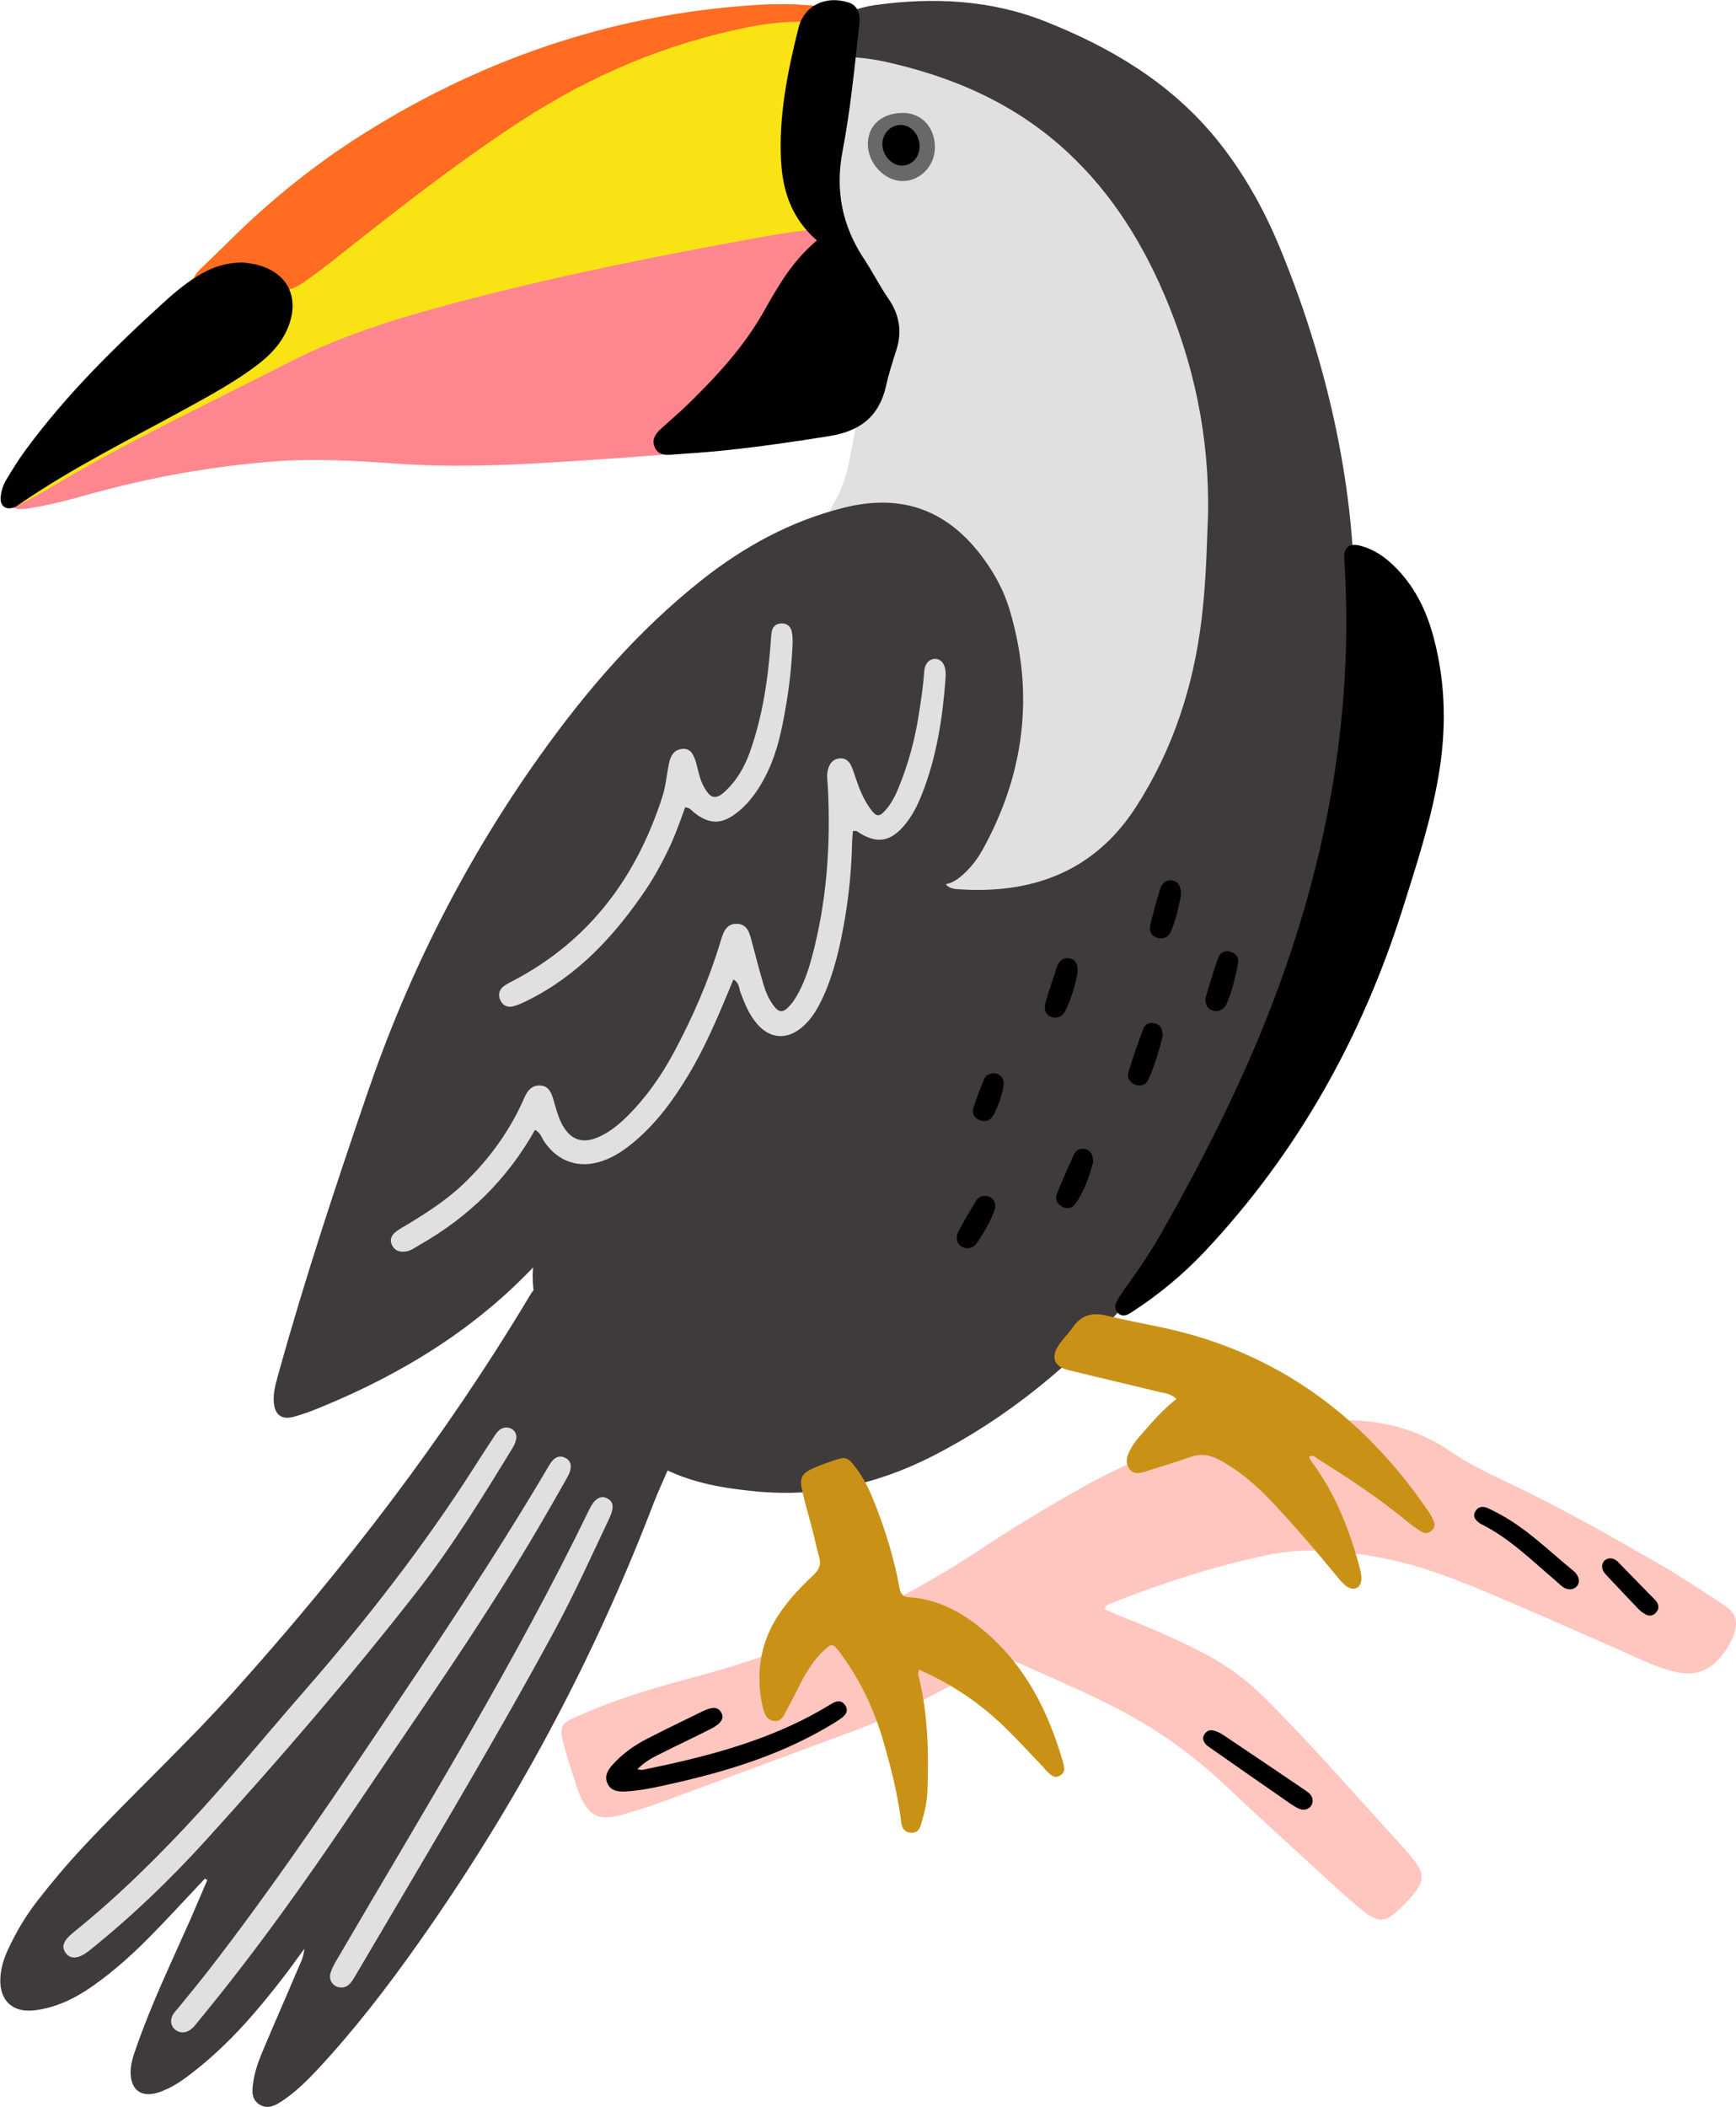 <svg width="61" height="74" viewBox="0 0 61 74" fill="none" xmlns="http://www.w3.org/2000/svg">
<g clip-path="url(#clip0)">
<path d="M38.814 56.527C38.86 56.364 38.957 56.351 39.037 56.317C40.814 55.612 42.629 55.02 44.502 54.626C45.972 54.315 47.412 54.479 48.856 54.785C50.423 55.121 51.875 55.772 53.337 56.393C54.865 57.044 56.377 57.728 57.897 58.395C58.242 58.546 58.591 58.668 58.962 58.743C59.564 58.865 60.053 58.68 60.444 58.219C60.629 58.001 60.789 57.765 60.895 57.497C61.101 56.972 61.021 56.666 60.545 56.351C59.758 55.831 58.962 55.314 58.141 54.84C56.499 53.9 54.856 52.964 53.143 52.15C52.402 51.797 51.652 51.449 50.974 50.983C49.505 49.975 47.888 49.749 46.161 49.946C44.545 50.131 42.949 50.437 41.37 50.832C39.757 51.239 38.325 52.053 36.911 52.884C36.098 53.363 35.289 53.862 34.502 54.387C31.382 56.46 28.001 57.95 24.38 58.911C23.087 59.255 21.799 59.629 20.565 60.162C19.639 60.565 19.579 60.519 19.912 61.639C19.988 61.895 20.068 62.151 20.152 62.403C20.224 62.621 20.283 62.848 20.375 63.058C20.704 63.792 21.049 63.965 21.82 63.751C22.371 63.599 22.914 63.419 23.449 63.222C25.609 62.428 27.765 61.618 29.929 60.825C31.647 60.196 33.235 59.302 34.831 58.424C35.146 58.252 35.399 58.236 35.727 58.382C36.788 58.852 37.854 59.314 38.894 59.826C40.393 60.569 41.757 61.492 42.978 62.638C44.317 63.898 45.677 65.131 47.033 66.374C47.324 66.638 47.618 66.898 47.926 67.142C48.435 67.536 48.688 67.52 49.143 67.083C49.349 66.886 49.555 66.684 49.728 66.458C50.031 66.072 50.027 65.782 49.728 65.392C49.543 65.152 49.34 64.926 49.138 64.699C47.572 62.991 46.052 61.236 44.406 59.604C43.816 59.02 43.168 58.533 42.439 58.143C41.605 57.694 40.738 57.316 39.862 56.955C39.517 56.83 39.176 56.678 38.814 56.527Z" fill="#FFC6BF"/>
<path d="M22.396 62.143C22.657 61.87 22.931 61.736 23.196 61.602C23.786 61.304 24.384 61.027 24.969 60.729C25.357 60.531 25.462 60.343 25.335 60.137C25.213 59.944 25.037 59.94 24.67 60.116C24.03 60.431 23.386 60.737 22.754 61.064C22.291 61.299 21.87 61.597 21.521 61.988C21.344 62.185 21.226 62.403 21.356 62.663C21.479 62.907 21.718 62.932 21.959 62.924C22.531 62.894 23.087 62.768 23.643 62.642C25.474 62.231 27.264 61.686 28.906 60.754C29.121 60.632 29.34 60.506 29.542 60.364C29.71 60.246 29.845 60.082 29.681 59.872C29.542 59.692 29.373 59.751 29.205 59.851C28.978 59.99 28.746 60.124 28.51 60.25C26.649 61.241 24.628 61.744 22.578 62.164C22.548 62.172 22.514 62.16 22.396 62.143Z" fill="black"/>
<path d="M45.795 63.566C46.056 63.557 46.191 63.322 46.09 63.104C46.035 62.983 45.922 62.924 45.82 62.852C44.936 62.252 44.048 61.652 43.159 61.056C42.995 60.947 42.839 60.829 42.641 60.783C42.507 60.75 42.397 60.796 42.321 60.913C42.241 61.039 42.275 61.153 42.363 61.257C42.41 61.312 42.469 61.35 42.528 61.392C43.462 62.047 44.401 62.697 45.336 63.348C45.483 63.444 45.631 63.549 45.795 63.566Z" fill="black"/>
<path d="M55.151 55.822C55.387 55.831 55.547 55.608 55.45 55.386C55.417 55.306 55.358 55.23 55.29 55.176C54.423 54.471 53.631 53.669 52.625 53.144C52.515 53.086 52.406 53.027 52.292 52.977C52.107 52.892 51.934 52.909 51.833 53.098C51.736 53.279 51.854 53.396 51.989 53.497C52.002 53.51 52.019 53.518 52.035 53.526C53.054 54.03 53.846 54.832 54.701 55.553C54.836 55.671 54.953 55.814 55.151 55.822Z" fill="black"/>
<path d="M56.297 55.05C56.309 55.163 56.372 55.247 56.448 55.327C56.827 55.73 57.206 56.133 57.589 56.532C57.648 56.594 57.728 56.645 57.8 56.691C57.939 56.779 58.073 56.762 58.187 56.641C58.301 56.519 58.297 56.38 58.204 56.25C58.153 56.179 58.082 56.12 58.023 56.057C57.686 55.713 57.349 55.369 57.012 55.025C56.911 54.924 56.827 54.802 56.688 54.752C56.473 54.681 56.275 54.836 56.297 55.05Z" fill="black"/>
<path d="M47.584 21.271C47.639 17.418 46.742 13.011 45.003 8.776C44.414 7.337 43.66 5.985 42.658 4.781C41.071 2.879 39.016 1.662 36.746 0.76C34.801 -0.013 32.784 -0.105 30.738 0.18C30.632 0.197 30.527 0.214 30.422 0.239C29.689 0.416 29.559 0.558 29.453 1.305C29.432 1.465 29.394 1.62 29.386 1.78C29.369 2.241 29.538 2.443 30.009 2.464C30.565 2.489 31.117 2.527 31.66 2.632C33.757 3.051 35.635 3.929 37.138 5.469C39.231 7.609 40.751 10.102 41.538 13.003C41.955 14.543 42.052 16.125 42.069 17.716C42.102 20.717 41.546 23.592 40.304 26.333C39.925 27.164 39.508 27.961 38.885 28.646C37.711 29.93 36.212 30.522 34.519 30.635C33.748 30.685 32.999 30.463 32.304 30.098C32.178 30.031 32.056 29.955 31.929 29.892C31.453 29.657 31.281 29.691 30.868 30.043C29.538 31.189 28.392 32.511 27.26 33.842C25.769 35.596 24.211 37.288 22.687 39.013C21.862 39.949 21.032 40.884 20.211 41.825C20 42.064 19.807 42.324 19.596 42.568C18.72 43.571 18.531 44.742 18.885 45.971C19.596 48.456 20.986 50.437 23.373 51.608C24.384 52.103 25.474 52.28 26.582 52.385C28.763 52.59 30.805 52.141 32.746 51.155C35.407 49.799 37.66 47.94 39.631 45.711C41.521 43.575 42.911 41.145 44.043 38.551C45.526 35.155 46.587 31.634 47.134 27.97C47.425 25.985 47.61 24.003 47.584 21.271Z" fill="#403B3B"/>
<path d="M7.284 66.034C7.082 66.504 6.884 66.974 6.678 67.444C6.021 68.926 5.318 70.386 4.787 71.918C4.686 72.204 4.585 72.489 4.589 72.8C4.598 73.404 4.96 73.681 5.545 73.501C6.046 73.345 6.467 73.035 6.872 72.712C8.072 71.763 9.061 70.617 9.983 69.412C10.206 69.123 10.417 68.825 10.695 68.447C10.661 68.791 10.535 68.989 10.451 69.194C10.063 70.113 9.659 71.024 9.272 71.943C9.103 72.338 8.952 72.737 8.893 73.165C8.851 73.454 8.834 73.752 9.133 73.929C9.402 74.084 9.651 73.966 9.882 73.815C10.362 73.501 10.771 73.102 11.162 72.682C12.442 71.31 13.583 69.828 14.665 68.3C18.072 63.49 20.838 58.345 22.948 52.846C23.112 52.414 23.314 51.994 23.491 51.57C23.664 51.159 23.643 51.054 23.259 50.828C21.259 49.657 20.064 47.877 19.352 45.728C19.335 45.678 19.318 45.627 19.306 45.577C19.268 45.413 19.196 45.266 19.011 45.237C18.792 45.203 18.699 45.367 18.607 45.522C15.621 50.508 12.097 55.088 8.211 59.411C6.518 61.295 4.657 63.016 2.926 64.867C2.353 65.48 1.815 66.118 1.301 66.781C0.884 67.318 0.543 67.901 0.261 68.519C0.122 68.829 0.025 69.152 0.012 69.496C-0.021 70.269 0.45 70.705 1.217 70.609C1.983 70.516 2.648 70.185 3.271 69.748C4.063 69.19 4.77 68.54 5.44 67.847C6.034 67.234 6.615 66.605 7.2 65.983C7.221 65.996 7.25 66.017 7.284 66.034Z" fill="#403B3B"/>
<path d="M32.287 58.643C33.466 59.155 34.472 59.847 35.357 60.716C35.778 61.127 36.174 61.564 36.582 61.988C36.658 62.063 36.721 62.151 36.797 62.223C36.927 62.349 37.066 62.487 37.26 62.357C37.45 62.235 37.399 62.055 37.348 61.879C36.843 60.137 36.06 58.563 34.662 57.35C33.875 56.666 33.003 56.17 31.942 56.099C31.672 56.082 31.634 55.931 31.597 55.721C31.416 54.739 31.121 53.786 30.759 52.855C30.569 52.372 30.355 51.902 30.03 51.495C29.786 51.184 29.71 51.163 29.344 51.281C29.108 51.361 28.872 51.44 28.641 51.541C28.157 51.747 28.076 51.894 28.199 52.414C28.308 52.88 28.447 53.342 28.565 53.807C28.641 54.101 28.7 54.399 28.784 54.689C28.86 54.945 28.788 55.125 28.599 55.306C28.182 55.696 27.786 56.108 27.453 56.578C26.729 57.597 26.535 58.718 26.792 59.931C26.805 59.998 26.834 60.066 26.855 60.133C26.91 60.292 27.003 60.422 27.184 60.447C27.369 60.473 27.487 60.364 27.567 60.208C27.744 59.877 27.921 59.549 28.085 59.213C28.308 58.764 28.565 58.34 28.931 57.988C29.222 57.711 29.264 57.707 29.508 58.038C30.22 58.991 30.725 60.053 31.049 61.19C31.294 62.047 31.517 62.907 31.639 63.792C31.672 64.028 31.664 64.342 31.997 64.372C32.342 64.401 32.355 64.082 32.426 63.851C32.523 63.528 32.582 63.192 32.59 62.852C32.637 61.497 32.603 60.145 32.266 58.823C32.262 58.789 32.275 58.756 32.287 58.643Z" fill="#C99217"/>
<path d="M41.34 49.136C40.881 49.489 40.515 49.917 40.14 50.341C39.951 50.555 39.77 50.777 39.656 51.042C39.576 51.23 39.555 51.428 39.69 51.6C39.837 51.785 40.031 51.755 40.229 51.692C40.755 51.52 41.285 51.369 41.808 51.18C42.174 51.046 42.498 51.088 42.831 51.268C43.551 51.65 44.153 52.175 44.705 52.762C45.488 53.593 46.233 54.458 46.953 55.34C47.067 55.478 47.18 55.621 47.324 55.721C47.581 55.902 47.833 55.768 47.837 55.457C47.842 55.319 47.808 55.176 47.77 55.037C47.412 53.703 46.911 52.435 46.073 51.319C46.044 51.277 46.023 51.226 45.997 51.176C46.145 51.063 46.233 51.201 46.322 51.256C47.416 51.931 48.481 52.645 49.475 53.463C49.627 53.589 49.787 53.698 49.955 53.803C50.073 53.875 50.2 53.849 50.305 53.761C50.414 53.669 50.427 53.539 50.376 53.421C50.322 53.291 50.25 53.165 50.17 53.052C47.888 49.728 44.856 47.482 40.856 46.63C40.195 46.488 39.525 46.366 38.869 46.206C38.38 46.089 37.997 46.19 37.702 46.614C37.542 46.849 37.323 47.046 37.176 47.285C36.923 47.692 37.058 48.003 37.53 48.12C38.587 48.381 39.648 48.624 40.704 48.884C40.907 48.93 41.13 48.943 41.34 49.136Z" fill="#C99217"/>
<path d="M42.426 18.665C42.57 15.899 42.094 13.238 41.05 10.678C40.228 8.659 39.113 6.829 37.5 5.335C35.673 3.639 33.466 2.682 31.053 2.157C30.565 2.052 30.064 2.006 29.563 1.989C29.167 1.977 29.1 2.031 28.994 2.401C28.982 2.451 28.961 2.506 28.957 2.556C28.818 4.084 28.717 5.607 28.982 7.135C29.159 8.168 29.592 9.083 30.253 9.863C30.733 10.43 30.822 10.988 30.683 11.685C30.392 13.095 30.165 14.518 29.895 15.937C29.778 16.566 29.609 17.187 29.26 17.741C29.205 17.829 29.159 17.93 29.133 18.035C29.045 18.375 29.192 18.551 29.542 18.53C29.63 18.526 29.719 18.505 29.807 18.488C31.689 18.136 33.289 18.82 34.321 20.427C34.94 21.393 35.239 22.472 35.369 23.592C35.534 25.032 35.298 26.434 34.902 27.81C34.628 28.763 34.123 29.602 33.508 30.379C33.454 30.45 33.386 30.509 33.336 30.581C33.083 30.937 33.188 31.197 33.635 31.231C36.254 31.42 38.443 30.622 39.908 28.356C41.205 26.35 41.934 24.129 42.22 21.762C42.346 20.726 42.393 19.693 42.426 18.665Z" fill="#E0E0E0"/>
<path d="M47.239 19.693C47.589 25.259 46.561 30.589 44.511 35.755C43.483 38.341 42.22 40.813 40.852 43.231C40.494 43.869 40.094 44.477 39.664 45.069C39.538 45.241 39.416 45.417 39.302 45.598C39.188 45.774 39.121 45.967 39.298 46.131C39.462 46.278 39.635 46.177 39.786 46.076C40.717 45.472 41.568 44.767 42.33 43.961C45.601 40.481 47.862 36.427 49.294 31.898C49.77 30.387 50.263 28.881 50.536 27.319C50.827 25.67 50.81 24.02 50.376 22.396C50.124 21.435 49.694 20.562 48.966 19.861C48.642 19.546 48.271 19.299 47.833 19.177C47.395 19.051 47.189 19.231 47.239 19.693Z" fill="black"/>
<path d="M32.852 5.188C32.856 4.478 32.388 3.966 31.732 3.966C30.986 3.966 30.494 4.403 30.494 5.062C30.494 5.738 31.083 6.363 31.719 6.359C32.334 6.359 32.847 5.826 32.852 5.188Z" fill="#686868"/>
<path d="M31.668 4.39C31.323 4.378 31.033 4.65 31.007 5.016C30.982 5.423 31.311 5.813 31.685 5.817C32.031 5.821 32.3 5.54 32.313 5.163C32.325 4.751 32.035 4.403 31.668 4.39Z" fill="black"/>
<path d="M6.013 70.957C5.992 71.268 6.316 71.478 6.602 71.343C6.787 71.255 6.893 71.083 7.019 70.932C8.968 68.565 10.749 66.072 12.459 63.528C14.653 60.263 16.931 57.052 18.922 53.652C19.238 53.115 19.546 52.574 19.853 52.032C19.916 51.923 19.979 51.814 20.021 51.7C20.089 51.499 20.072 51.306 19.853 51.201C19.659 51.105 19.508 51.184 19.386 51.335C19.339 51.39 19.306 51.453 19.268 51.516C17.348 54.769 15.238 57.9 13.133 61.031C11.263 63.809 9.373 66.571 7.318 69.219C6.968 69.668 6.602 70.109 6.244 70.55C6.135 70.667 6.029 70.789 6.013 70.957Z" fill="#E0E0E0"/>
<path d="M17.777 50.139C17.571 50.152 17.466 50.294 17.369 50.446C17.146 50.79 16.918 51.13 16.699 51.478C14.905 54.294 12.855 56.922 10.657 59.436C9.272 61.022 7.945 62.655 6.501 64.187C5.276 65.488 4 66.731 2.606 67.851C2.223 68.158 2.143 68.372 2.311 68.598C2.488 68.833 2.775 68.804 3.149 68.502C4.602 67.339 5.941 66.055 7.192 64.682C9.794 61.816 12.324 58.89 14.703 55.835C15.92 54.269 16.956 52.582 17.988 50.895C18.051 50.79 18.114 50.676 18.135 50.555C18.186 50.32 18.009 50.131 17.777 50.139Z" fill="#E0E0E0"/>
<path d="M11.975 69.807C12.11 69.815 12.219 69.757 12.307 69.66C12.367 69.593 12.413 69.517 12.459 69.442C14.83 65.404 17.247 61.396 19.483 57.279C20.177 55.994 20.779 54.664 21.403 53.346C21.584 52.96 21.563 52.754 21.352 52.636C21.12 52.506 20.901 52.62 20.708 53.014C18.097 58.403 14.952 63.499 11.937 68.661C11.819 68.859 11.693 69.06 11.621 69.278C11.524 69.547 11.714 69.799 11.975 69.807Z" fill="#E0E0E0"/>
<path d="M40.856 36.381C40.847 36.142 40.78 36.003 40.608 35.949C40.41 35.886 40.237 35.961 40.17 36.142C39.984 36.637 39.812 37.136 39.656 37.64C39.593 37.846 39.677 38.026 39.9 38.106C40.098 38.173 40.271 38.093 40.351 37.921C40.582 37.413 40.738 36.868 40.856 36.381Z" fill="black"/>
<path d="M42.355 35.063C42.355 35.285 42.418 35.424 42.591 35.487C42.755 35.55 42.902 35.512 43.024 35.378C43.05 35.353 43.071 35.323 43.087 35.294C43.29 34.82 43.416 34.324 43.504 33.825C43.538 33.632 43.424 33.477 43.231 33.426C43.029 33.372 42.864 33.468 42.801 33.649C42.633 34.123 42.494 34.618 42.355 35.063Z" fill="black"/>
<path d="M38.41 40.826C38.41 40.561 38.334 40.406 38.128 40.36C37.947 40.318 37.803 40.398 37.732 40.557C37.525 41.01 37.328 41.464 37.138 41.925C37.062 42.114 37.142 42.278 37.315 42.379C37.5 42.488 37.681 42.433 37.791 42.278C38.115 41.82 38.279 41.296 38.41 40.826Z" fill="black"/>
<path d="M41.496 31.453C41.504 31.126 41.391 30.946 41.184 30.925C40.949 30.899 40.822 31.042 40.759 31.244C40.637 31.646 40.523 32.054 40.422 32.465C40.372 32.671 40.426 32.859 40.654 32.935C40.868 33.006 41.045 32.922 41.138 32.725C41.332 32.301 41.412 31.848 41.496 31.453Z" fill="black"/>
<path d="M37.866 34.14C37.87 33.884 37.812 33.699 37.576 33.661C37.344 33.623 37.209 33.754 37.138 33.963C37.007 34.366 36.868 34.769 36.746 35.176C36.666 35.445 36.738 35.651 36.931 35.714C37.176 35.793 37.352 35.688 37.454 35.47C37.656 35.029 37.795 34.572 37.866 34.14Z" fill="black"/>
<path d="M34.599 42.005C34.464 42.009 34.359 42.072 34.291 42.186C34.085 42.538 33.866 42.886 33.681 43.248C33.559 43.487 33.626 43.713 33.82 43.801C34.03 43.898 34.211 43.827 34.334 43.646C34.574 43.294 34.792 42.924 34.94 42.526C35.045 42.228 34.868 41.992 34.599 42.005Z" fill="black"/>
<path d="M34.931 37.699C34.776 37.699 34.641 37.758 34.582 37.9C34.447 38.228 34.317 38.559 34.207 38.899C34.148 39.084 34.216 39.26 34.414 39.34C34.624 39.424 34.814 39.357 34.915 39.16C35.075 38.84 35.201 38.505 35.26 38.152C35.306 37.892 35.155 37.711 34.931 37.699Z" fill="black"/>
<path d="M0.88 17.876C1.608 17.771 2.37 17.578 3.124 17.364C5.246 16.772 7.402 16.386 9.6 16.209C11.049 16.096 12.493 16.184 13.937 16.285C15.87 16.424 17.794 16.348 19.718 16.222C21.428 16.113 23.142 16 24.847 15.832C26.304 15.689 27.752 15.479 29.205 15.269C29.327 15.252 29.449 15.21 29.571 15.185C30.376 15.026 30.847 14.564 31.016 13.746C31.18 12.944 31.327 12.138 31.462 11.332C31.512 11.03 31.433 10.77 31.247 10.535C31.138 10.396 31.024 10.254 30.915 10.115C30.401 9.473 29.946 8.793 29.592 8.05C29.428 7.702 29.239 7.601 28.868 7.689C26.556 8.26 24.186 8.466 21.849 8.869C17.954 9.544 14.093 10.329 10.434 11.882C7.95 12.936 5.541 14.144 3.183 15.445C2.573 15.781 1.958 16.109 1.36 16.461C1.052 16.642 0.766 16.856 0.484 17.07C0.307 17.204 0.181 17.385 0.29 17.628C0.391 17.88 0.606 17.888 0.88 17.876Z" fill="#FE878F"/>
<path d="M27.677 0.466C25.634 0.353 23.664 0.747 21.706 1.276C18.746 2.078 15.903 3.165 13.268 4.747C11.47 5.826 9.802 7.089 8.236 8.462C5.579 10.791 3.065 13.276 0.88 16.063C0.703 16.285 0.53 16.512 0.366 16.747C0.265 16.894 0.177 17.053 0.118 17.217C0.059 17.385 0.025 17.569 0.181 17.716C0.341 17.863 0.518 17.809 0.682 17.725C0.998 17.561 1.318 17.397 1.625 17.213C4.379 15.555 7.293 14.191 10.152 12.726C12.198 11.677 14.392 11.051 16.611 10.476C20.017 9.595 23.47 8.919 26.931 8.294C27.58 8.176 28.237 8.105 28.893 8.008C29.016 7.991 29.142 7.97 29.26 7.941C29.483 7.882 29.588 7.744 29.555 7.509C29.277 5.524 29.487 3.568 29.87 1.62C29.908 1.427 29.942 1.234 29.967 1.041C30.014 0.68 29.929 0.562 29.559 0.5C29.382 0.47 29.205 0.462 29.024 0.462C28.569 0.466 28.123 0.466 27.677 0.466Z" fill="#F9E315"/>
<path d="M26.986 0.151C21.841 0.403 17.07 1.973 12.682 4.755C11.002 5.821 9.47 7.064 8.059 8.461C7.743 8.776 7.419 9.083 7.099 9.393C6.998 9.494 6.889 9.586 6.834 9.725C6.733 9.972 6.83 10.153 7.095 10.187C7.234 10.203 7.381 10.191 7.524 10.187C8.186 10.161 8.847 10.14 9.503 10.224C9.937 10.279 10.312 10.165 10.661 9.922C11.352 9.444 11.996 8.911 12.657 8.394C14.493 6.95 16.346 5.523 18.304 4.252C20.763 2.648 23.428 1.519 26.317 0.949C27.319 0.751 28.334 0.693 29.353 0.865C29.546 0.898 29.799 1.007 29.9 0.714C29.963 0.537 29.786 0.353 29.441 0.294C29.02 0.222 28.59 0.189 28.165 0.168C27.79 0.134 27.416 0.151 26.986 0.151Z" fill="#FF6C22"/>
<path d="M28.704 8.445C27.832 9.175 27.327 10.073 26.818 10.976C26.123 12.197 25.18 13.217 24.182 14.191C23.874 14.489 23.546 14.766 23.23 15.055C23.041 15.232 22.885 15.429 23.007 15.71C23.121 15.974 23.361 15.987 23.596 15.97C24.22 15.928 24.843 15.882 25.466 15.819C26.691 15.693 27.908 15.513 29.129 15.32C30.212 15.148 30.894 14.631 31.134 13.553C31.23 13.12 31.369 12.696 31.504 12.268C31.702 11.626 31.601 11.051 31.218 10.493C30.906 10.04 30.658 9.54 30.35 9.078C29.588 7.92 29.344 6.682 29.605 5.314C29.879 3.878 30.022 2.426 30.182 0.974C30.199 0.835 30.216 0.688 30.195 0.55C30.157 0.332 30.047 0.155 29.807 0.084C29.007 -0.164 28.253 0.185 28.051 1.003C27.672 2.527 27.361 4.067 27.445 5.645C27.5 6.699 27.811 7.672 28.704 8.445Z" fill="black"/>
<path d="M8.51 9.217C7.958 9.23 7.503 9.368 7.078 9.616C6.611 9.884 6.194 10.22 5.798 10.581C4.013 12.201 2.299 13.893 0.872 15.844C0.64 16.159 0.438 16.495 0.232 16.831C0.118 17.015 0.05 17.221 0.025 17.435C-0.017 17.775 0.21 17.943 0.522 17.808C0.573 17.788 0.615 17.754 0.661 17.725C2.547 16.423 4.602 15.416 6.602 14.316C7.432 13.859 8.261 13.406 9.019 12.835C9.482 12.486 9.874 12.079 10.106 11.538C10.577 10.421 10.076 9.494 8.88 9.267C8.737 9.242 8.594 9.225 8.51 9.217Z" fill="black"/>
<path d="M19.883 43.176C19.933 43.365 19.958 43.487 20 43.6C20.16 44.032 20.476 44.255 20.935 44.259C21.285 44.263 21.601 44.146 21.908 43.99C22.472 43.705 22.961 43.323 23.415 42.891C24.481 41.879 25.432 40.775 26.182 39.504C26.245 39.399 26.283 39.273 26.439 39.185C26.485 39.352 26.527 39.512 26.578 39.667C26.754 40.221 27.108 40.431 27.685 40.326C28.123 40.246 28.472 39.999 28.801 39.718C29.167 39.403 29.474 39.029 29.752 38.635C31.138 36.654 32.131 34.505 32.54 32.108C32.586 31.827 32.607 31.542 32.637 31.26C32.654 31.105 32.683 30.983 32.898 31.038C33.289 31.139 33.588 30.946 33.862 30.698C34.127 30.455 34.346 30.169 34.519 29.859C36.009 27.172 36.355 24.356 35.471 21.401C35.281 20.768 34.969 20.184 34.578 19.647C33.34 17.93 31.719 17.317 29.66 17.83C27.79 18.295 26.14 19.198 24.641 20.386C22.43 22.14 20.603 24.255 18.973 26.543C16.358 30.211 14.345 34.186 12.893 38.442C11.781 41.69 10.699 44.952 9.781 48.263C9.693 48.586 9.592 48.914 9.621 49.262C9.659 49.69 9.891 49.875 10.307 49.766C10.653 49.673 10.985 49.547 11.318 49.409C14.19 48.225 16.784 46.626 18.906 44.33C19.221 43.978 19.52 43.6 19.883 43.176Z" fill="#403B3B"/>
<path d="M18.8 39.684C19.007 39.802 19.036 39.969 19.125 40.1C19.617 40.817 20.363 41.061 21.188 40.771C21.617 40.62 21.979 40.364 22.32 40.074C23.104 39.407 23.697 38.584 24.22 37.707C24.758 36.801 25.175 35.835 25.579 34.866C25.639 34.719 25.702 34.572 25.769 34.404C25.98 34.509 25.963 34.715 26.022 34.866C26.169 35.252 26.321 35.63 26.59 35.949C27.053 36.494 27.643 36.536 28.19 36.075C28.54 35.776 28.754 35.386 28.94 34.979C29.327 34.11 29.529 33.191 29.689 32.259C29.841 31.361 29.925 30.459 29.942 29.548C29.946 29.426 29.963 29.309 29.971 29.191C30.039 29.191 30.076 29.179 30.102 29.191C30.784 29.661 31.289 29.59 31.811 28.948C32.06 28.641 32.237 28.293 32.384 27.924C32.91 26.602 33.125 25.216 33.226 23.806C33.23 23.735 33.234 23.663 33.226 23.592C33.205 23.315 33.066 23.147 32.864 23.143C32.662 23.139 32.498 23.298 32.477 23.571C32.439 24.121 32.355 24.667 32.266 25.212C32.131 26.039 31.908 26.845 31.592 27.626C31.479 27.907 31.348 28.18 31.15 28.415C30.902 28.709 30.797 28.709 30.578 28.402C30.346 28.083 30.199 27.718 30.072 27.344C30.022 27.193 29.976 27.038 29.908 26.895C29.828 26.719 29.685 26.614 29.483 26.639C29.281 26.665 29.167 26.799 29.108 26.979C29.032 27.206 29.079 27.437 29.091 27.668C29.192 29.691 29.053 31.689 28.519 33.653C28.392 34.119 28.236 34.572 27.988 34.992C27.925 35.097 27.858 35.206 27.773 35.298C27.516 35.596 27.369 35.588 27.15 35.277C27.007 35.071 26.906 34.841 26.834 34.601C26.687 34.106 26.561 33.607 26.426 33.107C26.346 32.813 26.287 32.465 25.908 32.448C25.495 32.427 25.403 32.788 25.31 33.094C24.906 34.429 24.354 35.701 23.697 36.931C23.251 37.766 22.712 38.542 22.034 39.214C21.727 39.516 21.394 39.785 20.994 39.953C20.459 40.175 20.059 40.032 19.773 39.533C19.613 39.252 19.541 38.937 19.449 38.631C19.373 38.383 19.285 38.139 18.977 38.127C18.687 38.114 18.531 38.307 18.426 38.555C17.92 39.713 17.192 40.717 16.278 41.59C15.693 42.148 15.019 42.58 14.329 43C14.19 43.084 14.046 43.159 13.92 43.256C13.769 43.373 13.68 43.529 13.769 43.722C13.865 43.932 14.042 43.986 14.257 43.957C14.442 43.932 14.581 43.818 14.737 43.73C16.451 42.756 17.819 41.434 18.8 39.684Z" fill="#E0E0E0"/>
<path d="M24.076 28.356C24.253 28.369 24.304 28.474 24.384 28.536C24.914 28.956 25.348 28.969 25.883 28.553C26.371 28.175 26.704 27.668 26.969 27.118C27.319 26.387 27.479 25.603 27.613 24.814C27.74 24.096 27.816 23.37 27.849 22.639C27.858 22.48 27.853 22.316 27.816 22.165C27.773 21.997 27.647 21.892 27.462 21.896C27.281 21.901 27.154 21.997 27.121 22.174C27.091 22.312 27.091 22.455 27.079 22.598C26.982 23.899 26.788 25.179 26.35 26.413C26.169 26.921 25.908 27.386 25.512 27.764C25.159 28.104 24.973 28.071 24.733 27.634C24.582 27.365 24.54 27.063 24.455 26.774C24.35 26.417 24.215 26.283 23.975 26.304C23.668 26.333 23.563 26.56 23.508 26.811C23.428 27.193 23.398 27.592 23.281 27.961C22.371 30.807 20.708 33.053 18.009 34.459C17.899 34.517 17.786 34.572 17.689 34.648C17.533 34.773 17.499 34.95 17.579 35.13C17.663 35.315 17.828 35.395 18.021 35.348C18.194 35.306 18.358 35.227 18.514 35.151C20.299 34.274 21.592 32.872 22.687 31.256C22.986 30.811 23.243 30.345 23.474 29.863C23.71 29.38 23.887 28.876 24.076 28.356Z" fill="#E0E0E0"/>
</g>
<defs>
<clipPath id="clip0">
<rect width="61" height="74" fill="white" transform="matrix(-1 0 0 1 61 0)"/>
</clipPath>
</defs>
</svg>
